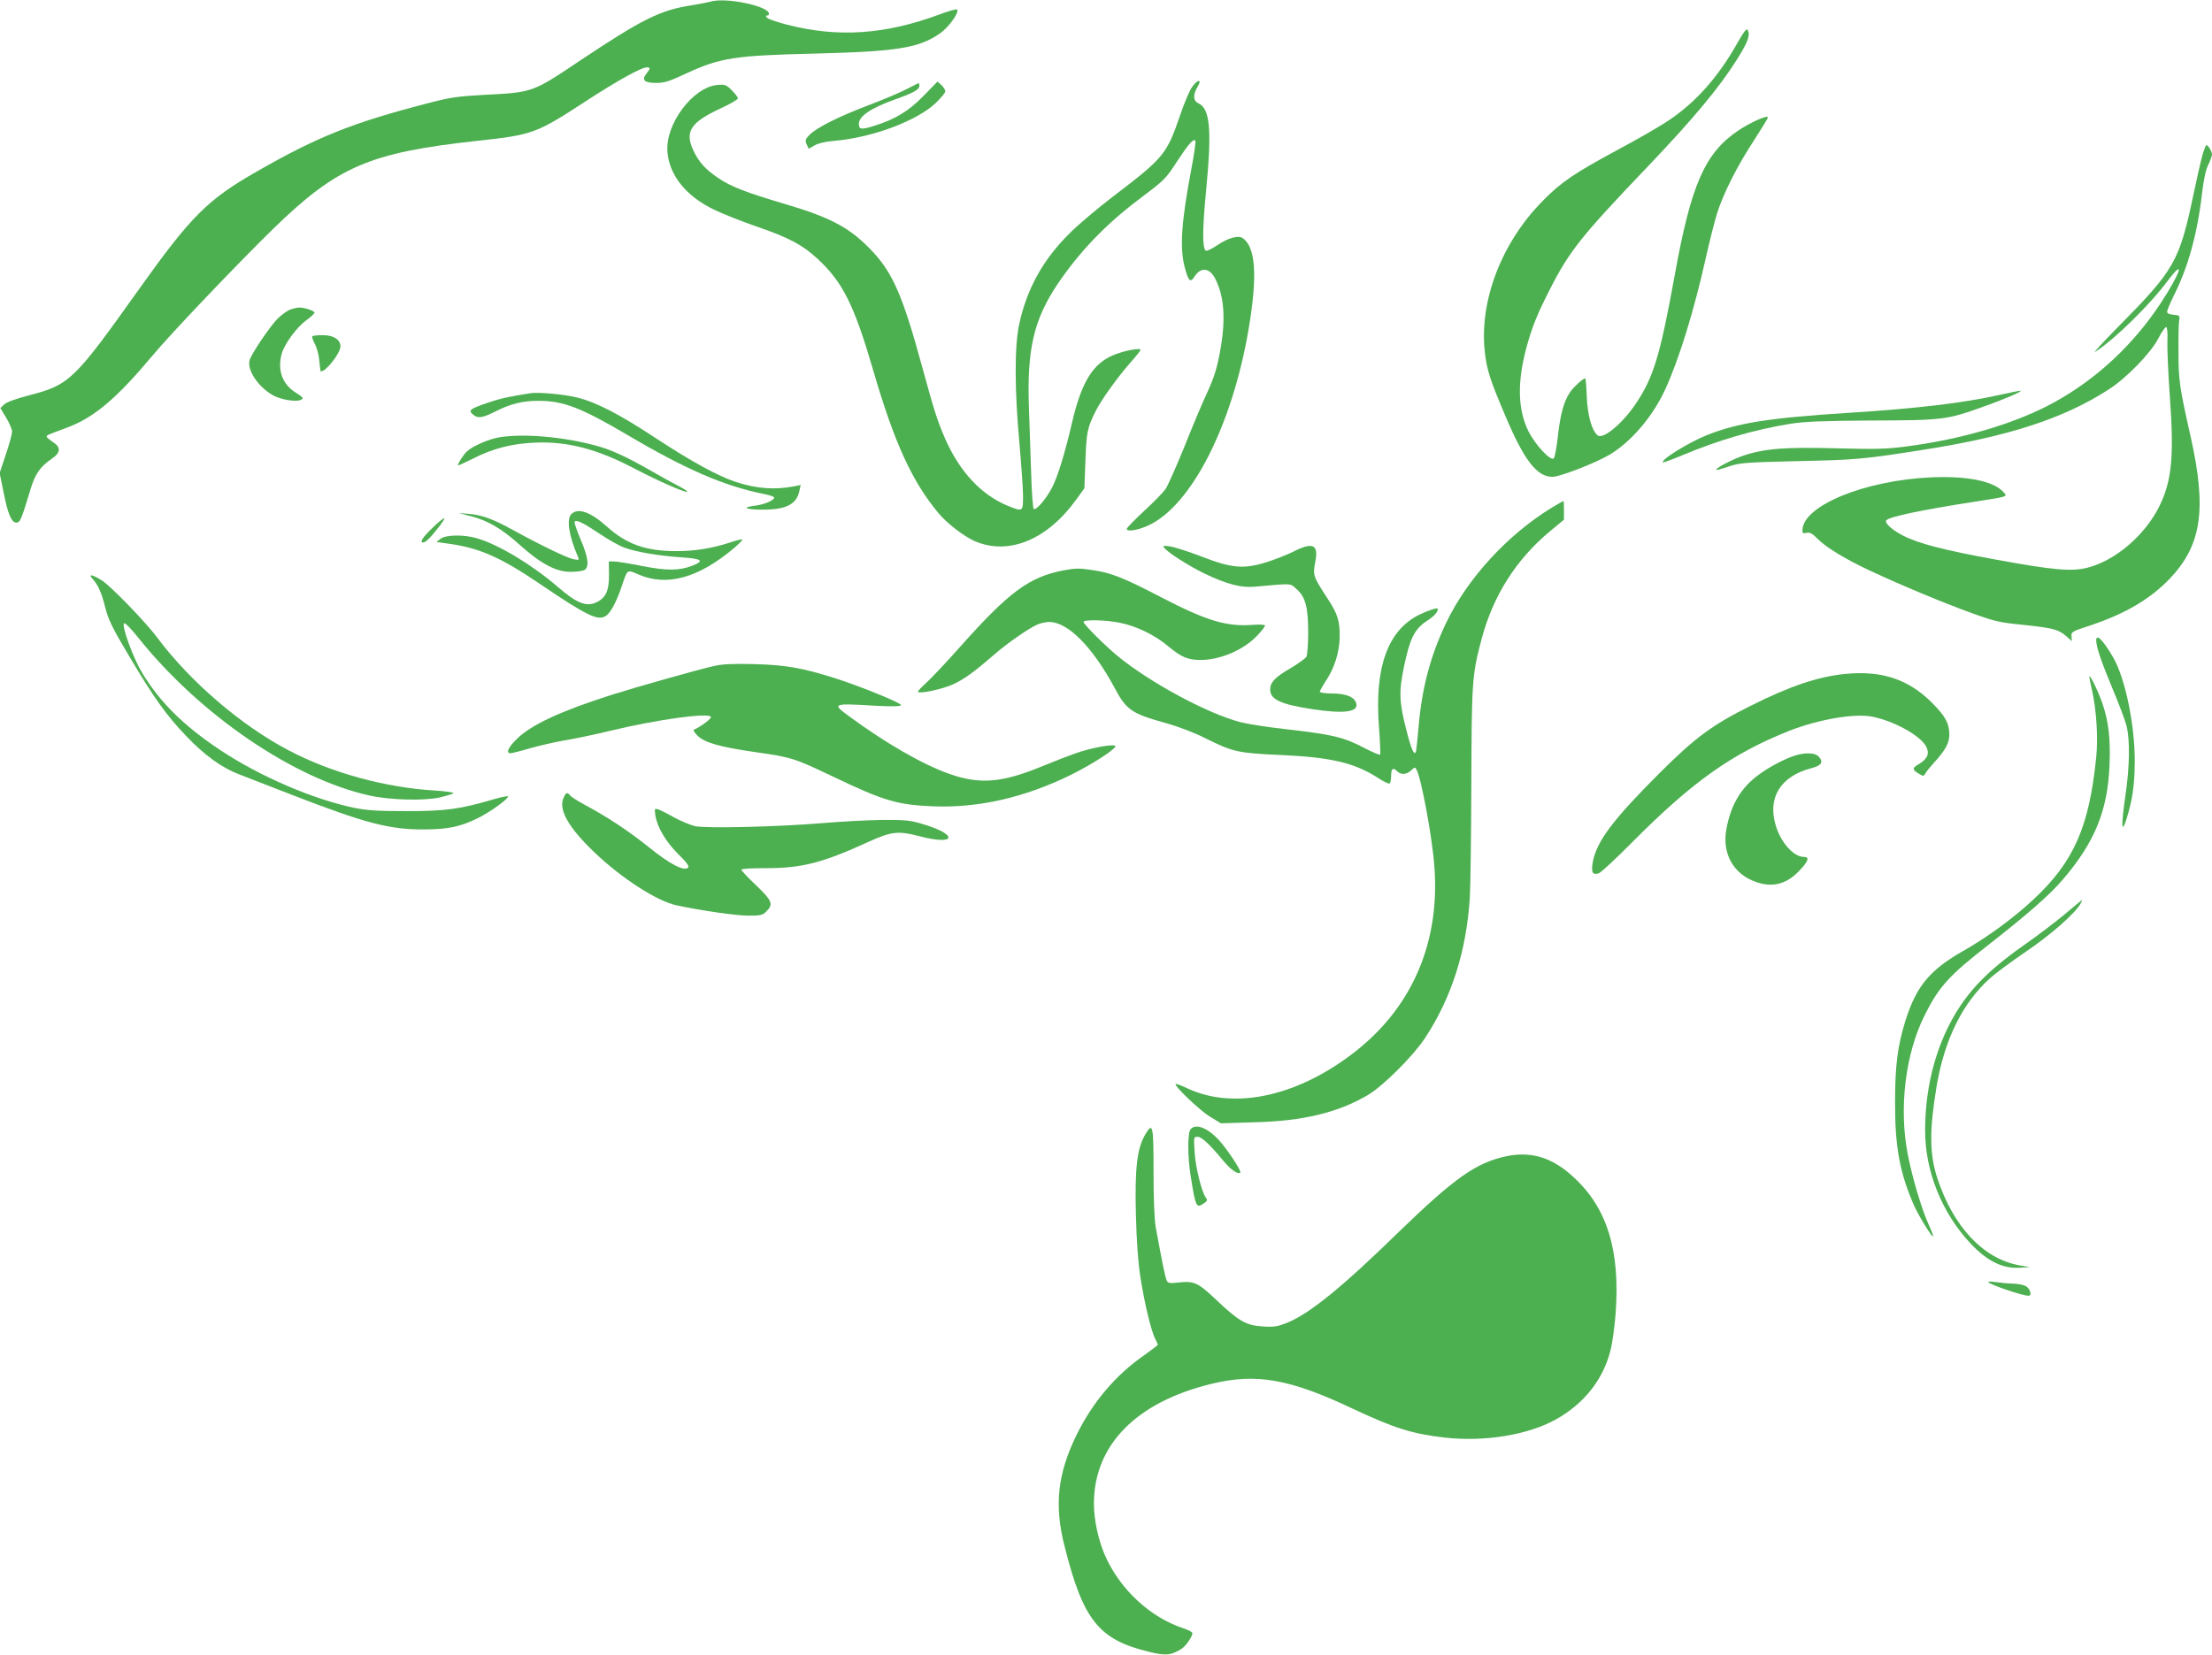 <?xml version="1.0" standalone="no"?>
<!DOCTYPE svg PUBLIC "-//W3C//DTD SVG 20010904//EN"
 "http://www.w3.org/TR/2001/REC-SVG-20010904/DTD/svg10.dtd">
<svg version="1.0" xmlns="http://www.w3.org/2000/svg"
 width="1280pt" height="958pt" viewBox="0 0 1280 958"
 preserveAspectRatio="xMidYMid meet">
<g transform="translate(0,958) scale(0.1,-0.1)"
fill="#4caf50" stroke="none">
<path d="M4110 9570 c-14 -4 -61 -13 -104 -20 -185 -28 -287 -79 -653 -323
-271 -182 -271 -182 -550 -196 -158 -9 -196 -14 -333 -50 -428 -111 -632 -192
-981 -392 -289 -165 -382 -258 -689 -689 -372 -523 -398 -548 -635 -609 -73
-19 -128 -39 -141 -52 l-22 -21 34 -56 c19 -32 34 -68 34 -80 0 -13 -16 -73
-36 -132 l-36 -108 22 -108 c25 -128 46 -179 75 -179 21 0 29 18 80 188 28 93
55 134 125 182 52 36 54 66 5 97 -19 13 -35 26 -35 31 0 8 3 9 118 52 156 58
285 167 493 415 108 130 489 529 695 731 376 366 558 445 1187 514 323 35 340
42 637 236 171 111 311 189 342 189 23 0 23 -6 -2 -37 -29 -37 -11 -53 58 -53
46 0 75 9 171 54 198 92 282 105 751 116 473 12 599 32 721 118 51 36 112 122
97 137 -4 4 -49 -9 -100 -28 -314 -117 -588 -136 -883 -60 -55 14 -107 32
-115 39 -10 10 -10 14 -2 14 7 0 12 4 12 10 0 45 -254 98 -340 70z"/>
<path d="M10056 9335 c-114 -203 -246 -351 -409 -458 -45 -30 -172 -103 -282
-162 -254 -137 -330 -188 -435 -295 -238 -239 -368 -574 -339 -867 11 -110 29
-167 122 -385 107 -253 181 -348 270 -348 43 0 245 78 329 127 124 73 251 220
323 377 79 170 168 458 236 764 22 97 51 213 65 257 35 113 119 279 214 423
44 68 80 127 80 132 0 17 -102 -29 -172 -76 -193 -130 -273 -315 -367 -837
-85 -467 -122 -591 -228 -748 -77 -113 -187 -204 -218 -179 -34 28 -58 114
-63 223 -2 59 -6 107 -9 107 -13 0 -66 -49 -87 -79 -37 -55 -56 -124 -71 -255
-7 -65 -18 -123 -24 -129 -18 -18 -107 78 -147 158 -62 126 -65 286 -10 487
31 115 63 193 132 328 115 227 183 312 568 715 263 276 416 459 518 622 64
102 78 142 60 171 -6 8 -24 -16 -56 -73z"/>
<path d="M5345 9026 c-87 -90 -166 -137 -288 -175 -75 -23 -87 -21 -87 13 0
43 69 90 205 139 110 39 145 58 145 80 0 10 -3 17 -7 15 -5 -2 -36 -18 -71
-36 -35 -18 -133 -60 -219 -92 -175 -67 -300 -130 -340 -172 -23 -24 -25 -31
-15 -54 l12 -25 33 19 c20 12 60 22 107 26 224 18 484 115 595 220 30 29 55
59 55 67 0 9 -10 25 -22 36 l-23 21 -80 -82z"/>
<path d="M6896 9073 c-14 -21 -44 -91 -66 -157 -79 -230 -94 -248 -386 -471
-93 -71 -208 -168 -255 -216 -154 -152 -248 -322 -292 -529 -27 -129 -26 -380
2 -685 11 -126 21 -265 21 -307 0 -91 -1 -91 -90 -55 -152 63 -277 197 -360
386 -47 108 -63 159 -135 422 -109 400 -167 534 -282 659 -129 139 -239 199
-513 280 -224 66 -314 101 -386 151 -73 50 -108 89 -140 154 -54 113 -21 166
161 250 52 24 95 49 95 56 0 6 -16 27 -35 46 -33 33 -39 35 -86 31 -140 -14
-299 -226 -287 -385 10 -137 108 -259 271 -337 50 -24 160 -68 242 -96 192
-66 268 -107 356 -188 146 -135 212 -268 323 -649 122 -419 225 -642 379 -826
50 -59 146 -132 207 -159 196 -85 420 7 589 242 l46 64 6 161 c6 166 11 190
62 291 33 64 125 192 198 275 33 37 59 70 59 74 0 14 -106 -7 -163 -33 -115
-50 -179 -157 -232 -382 -44 -189 -85 -321 -118 -384 -35 -66 -91 -131 -105
-122 -5 3 -12 94 -15 203 -4 109 -10 281 -13 383 -12 338 28 510 166 716 126
186 276 343 465 486 159 120 158 119 229 228 64 97 91 128 103 116 4 -3 -7
-82 -25 -174 -56 -300 -66 -444 -37 -557 22 -83 33 -94 57 -56 37 57 87 52
120 -12 50 -98 61 -224 33 -392 -19 -117 -38 -180 -87 -284 -22 -47 -78 -180
-124 -296 -47 -115 -96 -226 -109 -245 -13 -19 -69 -77 -125 -128 -55 -51
-100 -98 -100 -103 0 -19 67 -8 128 21 248 117 483 580 577 1134 53 311 41
480 -36 529 -26 16 -84 -1 -146 -43 -36 -24 -62 -35 -67 -30 -19 19 -18 132 4
355 33 344 22 466 -45 497 -31 14 -33 50 -5 96 29 48 -2 43 -34 -5z"/>
<path d="M12745 8683 c-9 -32 -32 -132 -51 -223 -83 -395 -109 -440 -440 -775
-87 -88 -145 -151 -129 -141 111 71 313 269 419 411 104 138 75 47 -41 -130
-158 -240 -369 -437 -613 -572 -220 -122 -535 -216 -865 -258 -108 -14 -175
-16 -395 -10 -298 8 -418 -1 -541 -42 -67 -22 -181 -83 -154 -83 6 0 39 10 75
22 59 19 97 22 395 29 332 7 379 11 715 64 497 77 819 181 1081 350 104 66
246 213 289 297 19 38 40 66 45 65 6 -2 9 -34 7 -78 -2 -41 4 -180 13 -309 27
-365 13 -505 -62 -655 -85 -167 -253 -310 -414 -351 -91 -23 -191 -15 -525 46
-304 55 -458 95 -546 142 -65 34 -106 74 -92 87 20 21 209 60 504 106 206 32
199 29 171 59 -58 62 -210 92 -415 83 -386 -17 -746 -165 -746 -307 0 -17 4
-19 24 -14 19 4 33 -3 67 -38 51 -50 162 -117 304 -183 175 -82 425 -186 580
-242 135 -49 164 -56 295 -69 180 -19 211 -27 255 -65 l34 -30 -2 27 c-2 27 2
29 109 64 201 67 346 152 460 271 185 195 215 402 119 828 -62 275 -69 321
-69 481 -1 85 1 169 4 185 5 28 3 30 -32 33 -25 2 -38 8 -38 18 0 8 18 50 39
93 83 164 137 360 164 597 10 80 21 133 36 161 11 23 21 50 21 60 -1 18 -22
53 -33 53 -3 0 -13 -26 -22 -57z"/>
<path d="M1674 7786 c-17 -8 -48 -31 -69 -52 -45 -46 -153 -206 -161 -240 -14
-56 48 -151 132 -200 47 -28 141 -43 168 -27 14 8 9 14 -32 40 -78 48 -108
130 -82 225 16 57 86 153 141 193 27 20 49 40 49 45 0 11 -57 30 -89 30 -14
-1 -40 -7 -57 -14z"/>
<path d="M1807 7634 c-3 -3 4 -24 16 -47 12 -23 23 -67 25 -99 3 -32 6 -58 9
-58 30 0 113 106 113 145 0 39 -40 65 -101 65 -31 0 -58 -3 -62 -6z"/>
<path d="M11570 7294 c-211 -47 -481 -79 -880 -104 -451 -29 -632 -57 -814
-129 -106 -43 -268 -143 -253 -157 2 -2 53 16 112 41 210 88 412 147 625 182
84 13 179 17 470 19 412 1 435 4 644 79 130 46 240 94 216 93 -8 0 -62 -11
-120 -24z"/>
<path d="M3070 7304 c-134 -21 -176 -31 -250 -56 -104 -36 -112 -43 -81 -69
27 -22 51 -19 131 21 85 43 156 60 245 60 145 0 246 -39 513 -196 338 -200
561 -297 795 -344 31 -6 57 -15 57 -20 0 -16 -59 -41 -111 -47 -82 -10 -55
-23 46 -23 135 0 196 32 211 110 l7 33 -33 -7 c-116 -23 -222 -15 -344 25
-102 34 -251 115 -457 250 -217 143 -347 210 -459 238 -75 19 -223 32 -270 25z"/>
<path d="M2890 7049 c-63 -11 -155 -51 -188 -82 -21 -19 -52 -68 -52 -81 0 -2
38 15 84 38 117 60 226 88 361 94 192 8 361 -37 582 -153 134 -70 292 -140
300 -131 3 2 -19 17 -49 32 -29 15 -95 51 -147 81 -160 92 -247 132 -345 157
-188 49 -409 67 -546 45z"/>
<path d="M8982 6643 c-258 -157 -493 -413 -616 -673 -90 -190 -138 -375 -157
-595 -6 -71 -13 -136 -15 -144 -9 -29 -27 9 -54 116 -44 169 -46 226 -16 373
34 163 61 218 130 264 46 30 66 52 66 72 0 9 -56 -9 -105 -33 -185 -90 -263
-307 -235 -656 6 -82 9 -151 6 -155 -4 -3 -41 13 -84 35 -127 67 -187 81 -467
113 -99 11 -215 29 -257 40 -190 49 -527 231 -711 383 -76 63 -197 184 -197
197 0 15 131 12 212 -5 97 -20 199 -70 276 -134 78 -65 115 -81 190 -81 114 0
250 59 327 141 25 26 45 52 45 58 0 6 -29 7 -73 4 -151 -11 -266 24 -530 161
-219 114 -288 141 -400 157 -72 11 -97 10 -166 -3 -198 -39 -314 -126 -597
-444 -79 -89 -167 -182 -196 -208 -28 -25 -49 -48 -46 -51 12 -12 145 17 203
44 65 30 121 71 231 166 79 70 209 160 259 181 19 8 49 14 67 14 108 -1 249
-143 378 -382 68 -128 98 -148 295 -203 78 -22 169 -57 234 -90 157 -78 185
-84 431 -95 290 -13 427 -45 561 -131 33 -22 64 -37 70 -34 5 4 9 24 9 46 0
41 12 49 36 24 21 -21 54 -19 80 6 21 20 23 20 32 2 27 -52 90 -390 102 -556
34 -431 -122 -804 -443 -1062 -333 -268 -710 -354 -985 -225 -36 17 -67 28
-69 26 -11 -10 141 -155 198 -189 l64 -39 195 6 c280 7 482 56 654 157 89 52
262 225 331 329 154 233 240 503 260 810 4 58 8 355 9 660 2 600 4 634 61 847
67 248 199 455 393 617 l82 68 0 54 c0 30 -1 54 -3 54 -2 0 -31 -17 -65 -37z"/>
<path d="M3306 6604 c-29 -29 -14 -127 39 -248 8 -17 5 -19 -26 -13 -37 7
-194 83 -352 170 -114 63 -180 87 -257 93 l-55 4 70 -18 c100 -26 177 -71 285
-168 121 -108 208 -154 292 -154 33 0 68 5 79 10 30 17 24 72 -21 177 -22 52
-38 98 -35 103 9 14 47 -4 147 -71 50 -34 115 -70 144 -80 71 -25 196 -46 327
-55 120 -8 136 -20 62 -49 -77 -29 -147 -29 -290 -1 -71 14 -144 26 -161 26
l-31 0 1 -77 c1 -91 -18 -133 -72 -159 -58 -28 -115 -6 -222 87 -151 130 -343
246 -469 283 -77 23 -182 21 -212 -3 l-23 -18 84 -12 c169 -25 292 -80 513
-230 276 -187 337 -216 383 -186 28 18 62 83 93 175 32 96 29 94 93 66 165
-73 349 -23 556 152 29 25 50 47 48 49 -3 3 -33 -4 -68 -16 -107 -35 -205 -51
-315 -51 -175 0 -288 40 -401 142 -95 85 -168 111 -206 72z"/>
<path d="M2500 6522 c-55 -53 -73 -82 -52 -82 14 0 39 23 86 83 25 31 42 57
36 57 -6 0 -38 -26 -70 -58z"/>
<path d="M6739 6407 c23 -28 141 -103 231 -147 128 -61 210 -83 289 -76 227
20 204 21 244 -14 51 -45 67 -104 67 -252 0 -66 -5 -128 -10 -139 -6 -10 -47
-40 -91 -66 -90 -52 -119 -82 -119 -124 0 -58 61 -86 245 -114 178 -27 263
-17 254 30 -8 39 -55 60 -137 61 -50 0 -76 5 -75 12 2 6 20 38 41 70 45 70 72
158 74 239 2 99 -10 138 -74 235 -79 121 -82 129 -67 205 20 102 -13 118 -129
59 -37 -18 -107 -46 -156 -61 -130 -40 -200 -34 -374 34 -73 28 -154 54 -180
58 -43 6 -46 5 -33 -10z"/>
<path d="M537 6228 c31 -35 50 -76 73 -168 18 -69 41 -116 135 -274 145 -245
218 -347 334 -468 106 -111 206 -183 307 -221 38 -15 175 -68 304 -118 423
-164 563 -201 765 -200 138 1 208 15 311 66 69 34 174 109 174 125 0 4 -37 -3
-82 -16 -197 -58 -279 -69 -503 -69 -163 0 -230 4 -300 18 -237 48 -550 182
-780 335 -212 141 -350 277 -454 450 -52 87 -118 269 -103 284 5 5 38 -28 82
-83 357 -447 901 -818 1340 -914 118 -26 312 -31 404 -11 41 10 78 21 80 25 3
4 -44 11 -104 15 -291 17 -604 103 -850 233 -275 144 -570 398 -759 651 -63
86 -270 300 -321 332 -57 36 -83 40 -53 8z"/>
<path d="M12130 5873 c0 -38 30 -124 93 -276 37 -88 74 -185 82 -217 21 -81
19 -236 -6 -405 -26 -180 -23 -230 8 -130 33 108 45 189 46 325 1 214 -55 484
-125 605 -59 101 -98 140 -98 98z"/>
<path d="M4132 5725 c-91 -20 -447 -121 -590 -166 -295 -94 -464 -172 -549
-254 -51 -49 -68 -85 -39 -85 7 0 60 13 117 30 57 16 147 36 199 45 52 8 170
33 261 55 274 66 568 106 583 81 6 -9 -58 -57 -99 -75 -5 -3 5 -18 22 -35 43
-41 130 -65 338 -95 205 -29 223 -35 445 -141 293 -140 370 -163 575 -172 263
-11 530 49 800 181 130 64 275 159 258 169 -17 11 -143 -13 -225 -42 -46 -16
-133 -50 -194 -75 -235 -97 -362 -108 -539 -46 -154 54 -370 178 -583 335
-100 73 -95 75 154 60 96 -5 143 -4 148 3 7 11 -236 110 -384 157 -190 60
-285 76 -465 81 -124 3 -187 0 -233 -11z"/>
<path d="M10676 5679 c-157 -16 -318 -70 -547 -185 -221 -110 -321 -184 -530
-393 -264 -264 -357 -388 -381 -505 -12 -65 -4 -82 33 -71 13 4 102 87 198
184 347 349 574 509 905 641 168 66 378 102 479 82 127 -25 280 -110 313 -173
21 -41 8 -71 -41 -101 -41 -23 -41 -33 -2 -56 27 -16 29 -16 39 2 6 11 28 38
48 60 67 73 90 115 90 163 0 66 -23 108 -102 187 -136 135 -290 186 -502 165z"/>
<path d="M12090 5663 c0 -6 7 -40 15 -75 26 -112 37 -280 25 -391 -41 -406
-130 -606 -365 -825 -114 -106 -266 -218 -406 -297 -193 -110 -270 -204 -333
-403 -45 -145 -60 -258 -60 -472 -1 -258 28 -412 110 -598 26 -59 104 -185
110 -179 3 2 -9 33 -26 70 -40 88 -94 269 -120 403 -53 268 -15 585 98 809 81
163 142 230 367 405 224 175 354 288 431 378 185 216 261 400 271 665 6 153
-5 248 -41 355 -25 72 -75 175 -76 155z"/>
<path d="M10385 5206 c-60 -19 -154 -69 -213 -114 -99 -74 -157 -173 -182
-311 -26 -142 40 -260 171 -306 94 -33 174 -14 247 61 56 58 66 84 30 84 -59
0 -134 84 -163 184 -48 161 30 284 208 330 58 15 70 35 41 67 -20 22 -77 25
-139 5z"/>
<path d="M3260 4959 c-28 -67 30 -169 178 -311 159 -152 362 -283 476 -308
139 -30 346 -60 417 -60 71 0 83 3 104 25 42 41 33 62 -60 151 -47 44 -85 85
-85 90 0 6 59 9 148 9 201 0 323 31 585 151 136 62 174 66 297 34 216 -57 228
10 13 72 -67 20 -99 23 -228 22 -82 -1 -235 -9 -340 -18 -264 -22 -675 -32
-743 -18 -29 7 -83 30 -122 51 -38 22 -79 42 -91 46 -21 7 -22 5 -17 -32 10
-69 59 -153 132 -226 49 -48 66 -71 58 -79 -23 -23 -106 20 -227 118 -119 95
-236 173 -372 246 -39 21 -77 45 -83 53 -18 22 -26 19 -40 -16z"/>
<path d="M11950 4290 c-52 -44 -156 -123 -230 -175 -239 -167 -357 -296 -452
-490 -84 -175 -128 -375 -128 -590 0 -235 97 -476 264 -654 96 -101 183 -144
281 -139 l60 3 -65 12 c-206 40 -377 223 -469 502 -46 140 -47 277 -5 531 46
274 151 486 311 629 32 29 126 98 208 154 141 95 285 222 314 276 7 11 10 21
9 21 -2 0 -46 -36 -98 -80z"/>
<path d="M6889 3043 c-17 -20 -17 -156 0 -264 30 -189 33 -195 79 -163 18 12
20 19 11 30 -24 29 -60 172 -66 262 -6 91 -6 92 17 92 23 0 69 -42 149 -139
42 -51 85 -81 98 -68 7 7 -51 99 -105 166 -70 87 -151 124 -183 84z"/>
<path d="M6630 3018 c-50 -81 -64 -196 -57 -468 4 -153 12 -269 26 -362 23
-148 62 -312 86 -358 8 -16 15 -31 15 -34 0 -2 -36 -30 -80 -61 -165 -115
-297 -271 -390 -460 -110 -224 -130 -407 -71 -640 108 -433 199 -546 490 -616
97 -24 128 -21 189 18 24 15 62 70 62 90 0 6 -24 19 -52 28 -192 63 -366 224
-453 420 -39 88 -65 208 -65 301 0 339 244 588 680 694 260 63 452 29 816
-143 243 -114 344 -146 534 -168 230 -26 483 15 645 106 161 90 272 230 314
398 11 40 24 137 30 215 27 364 -49 611 -244 789 -122 113 -243 150 -386 121
-176 -37 -301 -125 -626 -440 -328 -320 -515 -472 -646 -525 -53 -21 -73 -25
-138 -21 -98 6 -140 30 -271 154 -108 102 -128 111 -223 100 -46 -5 -56 -3
-63 11 -9 16 -27 107 -64 308 -8 45 -13 160 -13 323 0 269 -4 287 -45 220z"/>
<path d="M11505 2159 c10 -15 198 -79 233 -79 23 0 9 44 -18 57 -14 7 -47 13
-75 13 -27 1 -71 5 -97 9 -26 4 -45 4 -43 0z"/>
</g>
</svg>
